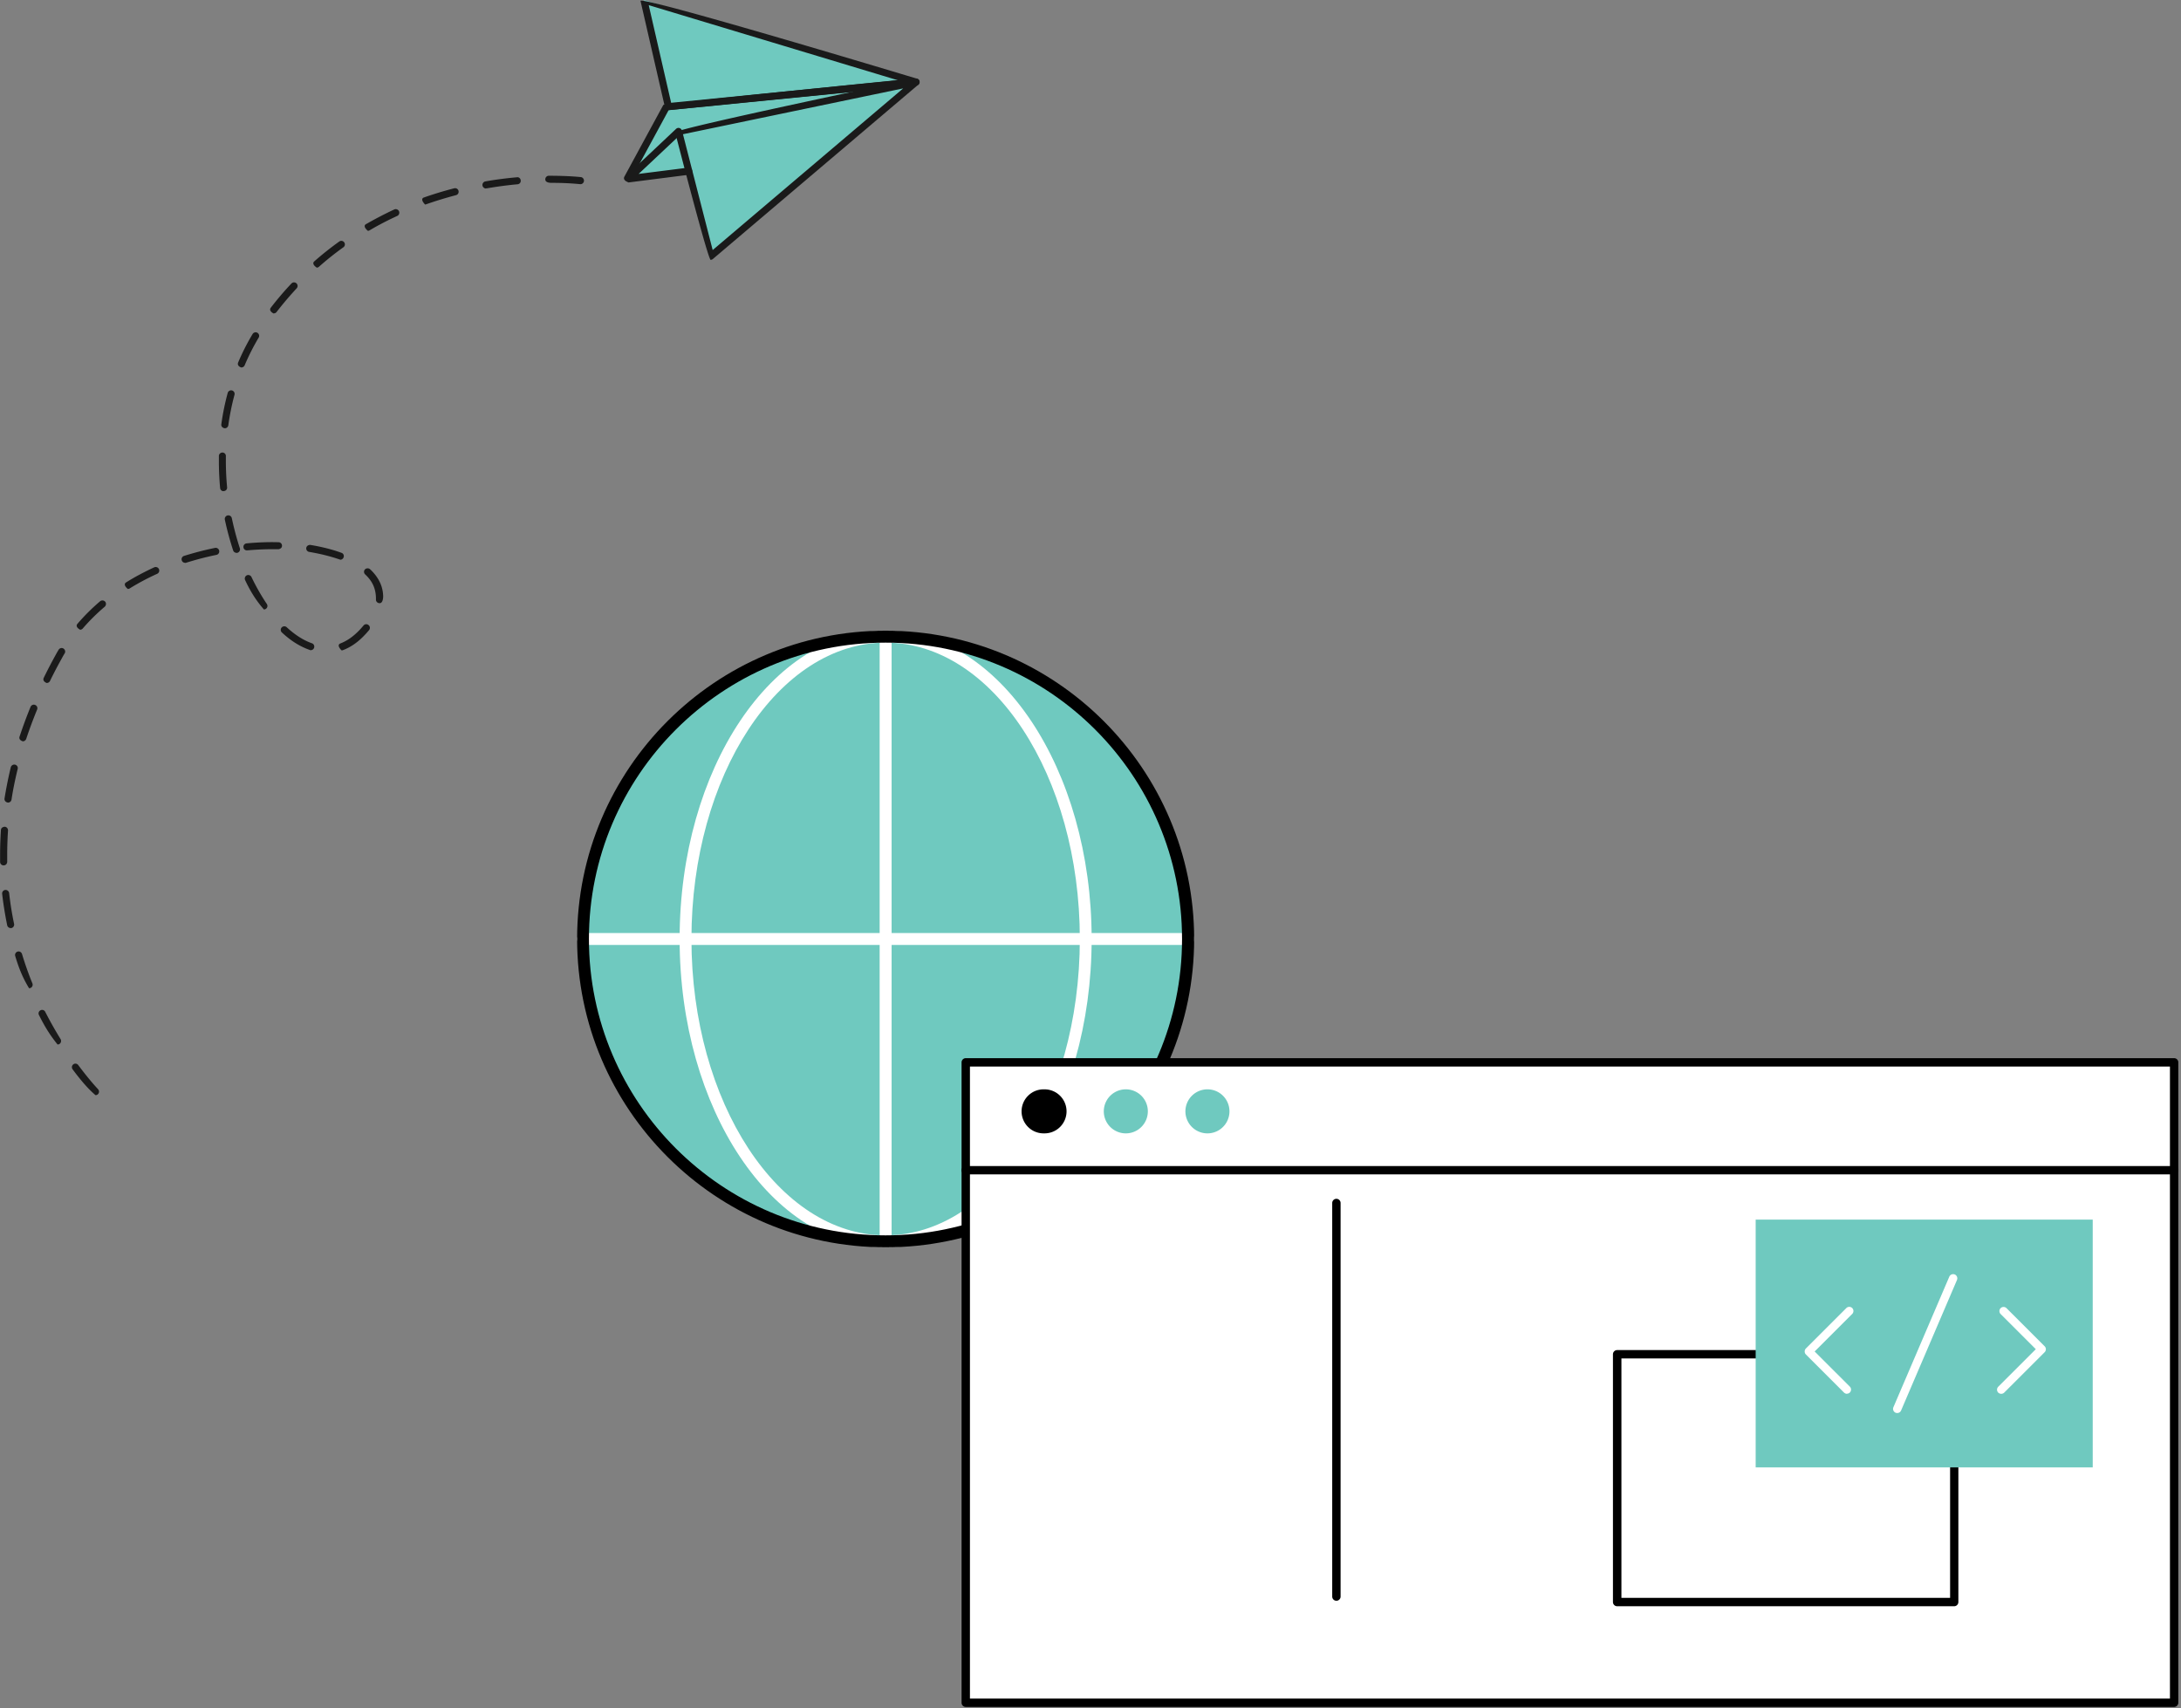 <svg xmlns="http://www.w3.org/2000/svg" fill="none" viewBox="0 0 406 318"><rect x="0" y="0" width="406" height="318" fill="#808080" stroke="none"/><g clip-path="url(#a)"><path fill="#6fc9bf" d="M124.438 19.861 119.883 0l50.257 15.269-37.856 32.47-6.066-23.19 41.223-8.897z"/><path fill="#6fc9bf" d="m128.226 31.858-11.253 1.435 7.464-13.432 44.4-4.573-42.621 9.261z"/><path fill="#1a1a1a" d="M116.801 33.867c-.632-.248-.747-.65-.574-.976l7.253-13.355c.517-.344 46.621-4.918 46.621-4.918.306-.057.689.23.727.594a.665.665 0 0 1-.593.727l-45.76 4.554-7.081 13.049a.63.63 0 0 1-.574.344z"/><path fill="#1a1a1a" d="M116.972 33.944c-.708-.632-.67-.938-.459-1.148l9.339-8.802a.65.65 0 0 1 .938.038.664.664 0 0 1-.038.938l-7.866 7.405 9.225-1.167a.68.68 0 0 1 .746.574.68.68 0 0 1-.574.746l-11.234 1.435h-.077zM124.436 20.512a.674.674 0 0 1-.651-.517L119.23.153c.843-.784 51.501 14.504 51.501 14.504a.64.64 0 0 1 .46.688.69.69 0 0 1-.594.594l-46.104 4.573zM120.762.957l4.172 18.177 42.219-4.19z"/><path fill="#1a1a1a" d="M132.284 48.39c-.631-.497-6.602-23.745-6.602-23.745.497-.804 44.707-10.027 44.707-10.027a.67.67 0 0 1 .727.364.65.65 0 0 1-.172.785l-38.239 32.45a.67.67 0 0 1-.421.154zm-5.148-23.4 5.531 21.563 35.463-30.098zM17.76 203.873c-1.358-1.167-2.717-2.736-4.248-4.802a.666.666 0 0 1 .134-.919.65.65 0 0 1 .919.134c1.511 2.028 2.832 3.578 3.693 4.497a.664.664 0 0 1-.038.937.67.67 0 0 1-.44.173zm-7.042-9.414c-1.608-1.99-2.584-3.731-3.464-5.491a.64.64 0 0 1 .287-.88.64.64 0 0 1 .88.287 73 73 0 0 0 2.852 5.07.68.68 0 0 1-.21.919.8.8 0 0 1-.345.095m-5.301-10.466c-1.36-2.239-2.01-4.114-2.584-6.008a.654.654 0 0 1 .44-.823c.345-.115.708.096.823.44a62 62 0 0 0 1.933 5.473.655.655 0 0 1-.364.861c-.076.038-.172.038-.248.038zM1.99 172.781a.674.674 0 0 1-.65-.517 68 68 0 0 1-.939-5.855.65.65 0 0 1 .574-.727.675.675 0 0 1 .728.574c.21 1.913.516 3.846.918 5.74a.66.66 0 0 1-.516.785h-.134zM.67 161.109a.645.645 0 0 1-.651-.651V159.1c0-1.512.057-3.043.153-4.573.019-.364.287-.574.708-.613.363.02.631.345.612.708a71 71 0 0 0-.153 4.478v1.339c0 .364-.287.67-.65.67zm.822-11.691c-.46-.058-.708-.402-.65-.765a78 78 0 0 1 1.167-5.817.68.68 0 0 1 .804-.479c.363.096.574.44.478.804-.46 1.894-.861 3.808-1.148 5.702a.66.66 0 0 1-.65.555m2.775-11.404c-.555-.153-.746-.517-.631-.861a88 88 0 0 1 2.047-5.549.655.655 0 0 1 .862-.363.655.655 0 0 1 .363.861 85 85 0 0 0-2.028 5.453.68.68 0 0 1-.632.459zm4.46-10.849c-.613-.23-.747-.612-.594-.957a91 91 0 0 1 2.22-4.267c.172-.325.364-.65.555-.975.192-.307.593-.421.9-.23.306.191.42.593.23.899a15 15 0 0 0-.537.938 89 89 0 0 0-2.2 4.209.66.66 0 0 1-.594.364zm54.85-6.085c-.747-.765-.575-1.148-.23-1.282 1.244-.478 2.43-1.301 3.54-2.468.288-.287.536-.593.785-.88a.65.65 0 0 1 .938-.077c.287.23.325.651.096.938-.268.306-.536.631-.842.937-1.244 1.321-2.603 2.258-4.039 2.794-.076.038-.153.038-.23.038zm-5.742-.019c-1.952-.65-3.694-1.76-5.359-3.31a.665.665 0 0 1-.038-.938.665.665 0 0 1 .938-.038c1.55 1.435 3.12 2.43 4.689 2.985.344.115.517.498.402.842a.655.655 0 0 1-.613.44zm-42.927-3.827c-.708-.401-.746-.803-.498-1.09a38 38 0 0 1 4.23-4.21.686.686 0 0 1 .938.077c.23.268.191.689-.077.937a37 37 0 0 0-4.095 4.057.64.64 0 0 1-.498.229m34.22-3.769c-1.627-1.856-2.623-3.616-3.503-5.472a.683.683 0 0 1 .306-.881.665.665 0 0 1 .88.307 39.4 39.4 0 0 0 2.852 5.013.65.65 0 0 1-.172.918.67.67 0 0 1-.364.115m21.51-1.167c-.42-.038-.688-.364-.65-.708.019-1.99-.67-3.406-2.01-4.65a.664.664 0 0 1-.038-.937.704.704 0 0 1 .938-.039c1.627 1.512 2.45 3.253 2.45 5.167-.058.918-.345 1.167-.69 1.167m-46.83-2.641c-.747-.612-.651-1.033-.345-1.224 1.646-1.034 3.426-1.971 5.244-2.813a.673.673 0 0 1 .88.325.67.67 0 0 1-.325.88 45 45 0 0 0-5.11 2.717.6.6 0 0 1-.345.096zm10.66-4.879a.65.65 0 0 1-.632-.459.643.643 0 0 1 .42-.823 58 58 0 0 1 5.761-1.492.66.66 0 0 1 .785.516.66.66 0 0 1-.517.785c-1.894.382-3.789.88-5.607 1.454a.7.7 0 0 1-.21.038zm28.898-.574c-1.875-.65-3.751-1.11-5.799-1.454a.66.66 0 0 1-.555-.746c.058-.364.402-.574.747-.555 2.124.344 4.095.842 5.818 1.473a.637.637 0 0 1 .382.842.655.655 0 0 1-.612.44zm-19.33-1.282a.66.66 0 0 1-.631-.44 56 56 0 0 1-1.55-5.74.67.67 0 0 1 .516-.785.66.66 0 0 1 .785.517c.402 1.894.9 3.788 1.493 5.587a.67.67 0 0 1-.421.842c-.077.019-.134.038-.21.038zm1.933-.459a.634.634 0 0 1-.65-.593.636.636 0 0 1 .593-.708c1.99-.192 4-.268 5.952-.211.364 0 .65.306.631.67 0 .364-.306.574-.67.631a54 54 0 0 0-5.798.211zm-4.344-11.021a.634.634 0 0 1-.65-.593 55 55 0 0 1-.23-4.995v-.956c0-.364.306-.65.65-.65.383 0 .67.305.651.669v.918c0 1.608.077 3.253.23 4.88a.636.636 0 0 1-.594.707h-.057zm.23-11.71c-.46-.058-.708-.383-.651-.747.268-1.99.67-3.941 1.187-5.835a.66.66 0 0 1 .803-.46.66.66 0 0 1 .46.804 46 46 0 0 0-1.149 5.664.66.66 0 0 1-.65.574m3.08-11.309c-.592-.191-.745-.574-.611-.918a42 42 0 0 1 2.698-5.32c.191-.306.593-.42.9-.229.306.191.42.593.23.9a42 42 0 0 0-2.604 5.146.65.65 0 0 1-.612.402zm5.991-10.064c-.689-.364-.746-.766-.517-1.072a58 58 0 0 1 3.847-4.515.664.664 0 0 1 .976.9 64 64 0 0 0-3.75 4.419.64.64 0 0 1-.517.249zm8.02-8.553c-.747-.497-.709-.918-.441-1.148a58 58 0 0 1 4.65-3.693.65.65 0 0 1 .92.153.65.65 0 0 1-.154.918 55 55 0 0 0-4.536 3.617.68.68 0 0 1-.44.172zm9.51-6.85c-.746-.65-.65-1.052-.325-1.225a72 72 0 0 1 5.263-2.736.673.673 0 0 1 .88.326.673.673 0 0 1-.325.88 55 55 0 0 0-5.148 2.678.65.65 0 0 1-.325.096zm10.66-4.898c-.746-.785-.554-1.167-.229-1.282a69 69 0 0 1 5.665-1.722.657.657 0 0 1 .804.478.657.657 0 0 1-.479.804 73 73 0 0 0-5.569 1.703c-.076.019-.153.038-.23.038zm11.35-2.966a.67.67 0 0 1-.65-.555.667.667 0 0 1 .535-.765 67 67 0 0 1 5.875-.766c.364-.076.69.23.709.593a.637.637 0 0 1-.594.708c-1.933.173-3.866.44-5.78.766h-.114zm17.569-.804c-.096 0-2.086-.248-5.321-.248-.918 0-1.205-.288-1.205-.651s.287-.67.65-.67c3.904 0 5.876.249 5.971.249.364.038.613.383.575.746a.66.66 0 0 1-.651.574z"/></g><path fill="#000" d="M152.486 229.749c-.239 0-.477-.079-.663-.212L118.509 204.4a1.127 1.127 0 0 1-.212-1.563 1.13 1.13 0 0 1 1.564-.212l33.314 25.137c.477.371.583 1.06.212 1.563-.212.292-.557.45-.901.45z"/><path fill="#6fc9bf" d="M219.627 187.86c7.214-30.239-11.466-60.597-41.722-67.806-30.255-7.21-60.63 11.459-67.844 41.698s11.466 60.597 41.722 67.806c30.256 7.21 60.631-11.459 67.844-41.698"/><path fill="#fff" d="M164.863 232.213c-21.149 0-38.349-25.747-38.349-57.4s17.2-57.399 38.349-57.399 38.35 25.746 38.35 57.399-17.201 57.4-38.35 57.4m0-112.574c-19.93 0-36.15 24.766-36.15 55.174s16.22 55.175 36.15 55.175 36.15-24.767 36.15-55.175-16.22-55.174-36.15-55.174"/><path fill="#fff" d="M221.182 175.926H108.545a1.12 1.12 0 0 1-1.113-1.113c0-.609.503-1.112 1.113-1.112h112.663c.61 0 1.113.503 1.113 1.112a1.12 1.12 0 0 1-1.113 1.113z"/><path fill="#fff" d="M164.863 232.213a1.12 1.12 0 0 1-1.113-1.113V118.526a1.12 1.12 0 0 1 1.113-1.112c.61 0 1.113.503 1.113 1.112v112.601c0 .609-.503 1.112-1.113 1.112z"/><path fill="#000" d="M164.863 232.213c-31.671 0-57.431-25.747-57.431-57.4s25.76-57.399 57.431-57.399 57.432 25.746 57.432 57.399-25.761 57.4-57.432 57.4m0-112.574c-30.452 0-55.232 24.74-55.232 55.174s24.78 55.175 55.206 55.175c30.425 0 55.205-24.767 55.205-55.175s-24.727-55.174-55.179-55.174"/><path fill="#fff" d="M404.722 197.779H179.779v119.222h224.943z"/><path fill="#000" d="M404.722 218.638H179.779a.783.783 0 0 1-.779-.779c0-.426.352-.778.779-.778h224.943c.426 0 .779.352.779.778a.784.784 0 0 1-.779.779"/><path fill="#000" d="M404.722 317.78H179.779a.784.784 0 0 1-.779-.779V197.779c0-.427.352-.779.779-.779h224.943c.426 0 .779.352.779.779v119.222a.784.784 0 0 1-.779.779m-224.164-1.558h223.385V198.557H180.558z"/><path fill="#000" d="M363.778 299.034h-62.743a.783.783 0 0 1-.779-.779v-46.131c0-.426.352-.779.779-.779h62.743c.426 0 .779.353.779.779v46.131a.784.784 0 0 1-.779.779m-61.945-1.557h61.184v-44.574h-61.184zM248.775 298.014a.784.784 0 0 1-.779-.778v-73.277c0-.426.353-.778.779-.778s.779.352.779.778v73.277a.783.783 0 0 1-.779.778"/><path fill="#6fc9bf" d="M389.567 227.056h-62.743v46.131h62.743z"/><path fill="#fff" d="M343.834 259.485a.82.82 0 0 1-.557-.222l-7.105-7.102a.78.78 0 0 1-.223-.556c0-.204.074-.408.223-.556l7.532-7.528a.783.783 0 0 1 1.094 0 .783.783 0 0 1 0 1.094l-6.994 6.99 6.549 6.545a.783.783 0 0 1 0 1.094.79.79 0 0 1-.556.223zM372.533 259.485a.82.82 0 0 1-.556-.222.783.783 0 0 1 0-1.094l6.994-6.99-6.549-6.546a.783.783 0 0 1 0-1.094.785.785 0 0 1 1.094 0l7.106 7.102a.783.783 0 0 1 0 1.094l-7.532 7.528a.8.8 0 0 1-.557.222M353.185 263.064a1 1 0 0 1-.315-.056.783.783 0 0 1-.408-1.02l10.407-24.308a.785.785 0 0 1 1.021-.408.784.784 0 0 1 .408 1.02L353.89 262.6a.77.77 0 0 1-.723.464z"/><path fill="#000" d="M194.379 210.999a4.098 4.098 0 1 0 0-8.195 4.099 4.099 0 1 0 0 8.195"/><path fill="#6fc9bf" d="M228.868 206.901a4.1 4.1 0 0 1-8.2 0 4.1 4.1 0 0 1 8.2 0M213.675 206.901a4.1 4.1 0 0 1-8.2 0 4.1 4.1 0 0 1 8.2 0"/><defs><clipPath id="a"><path fill="#fff" d="M0 0h171.191v203.873H0z"/></clipPath></defs></svg>